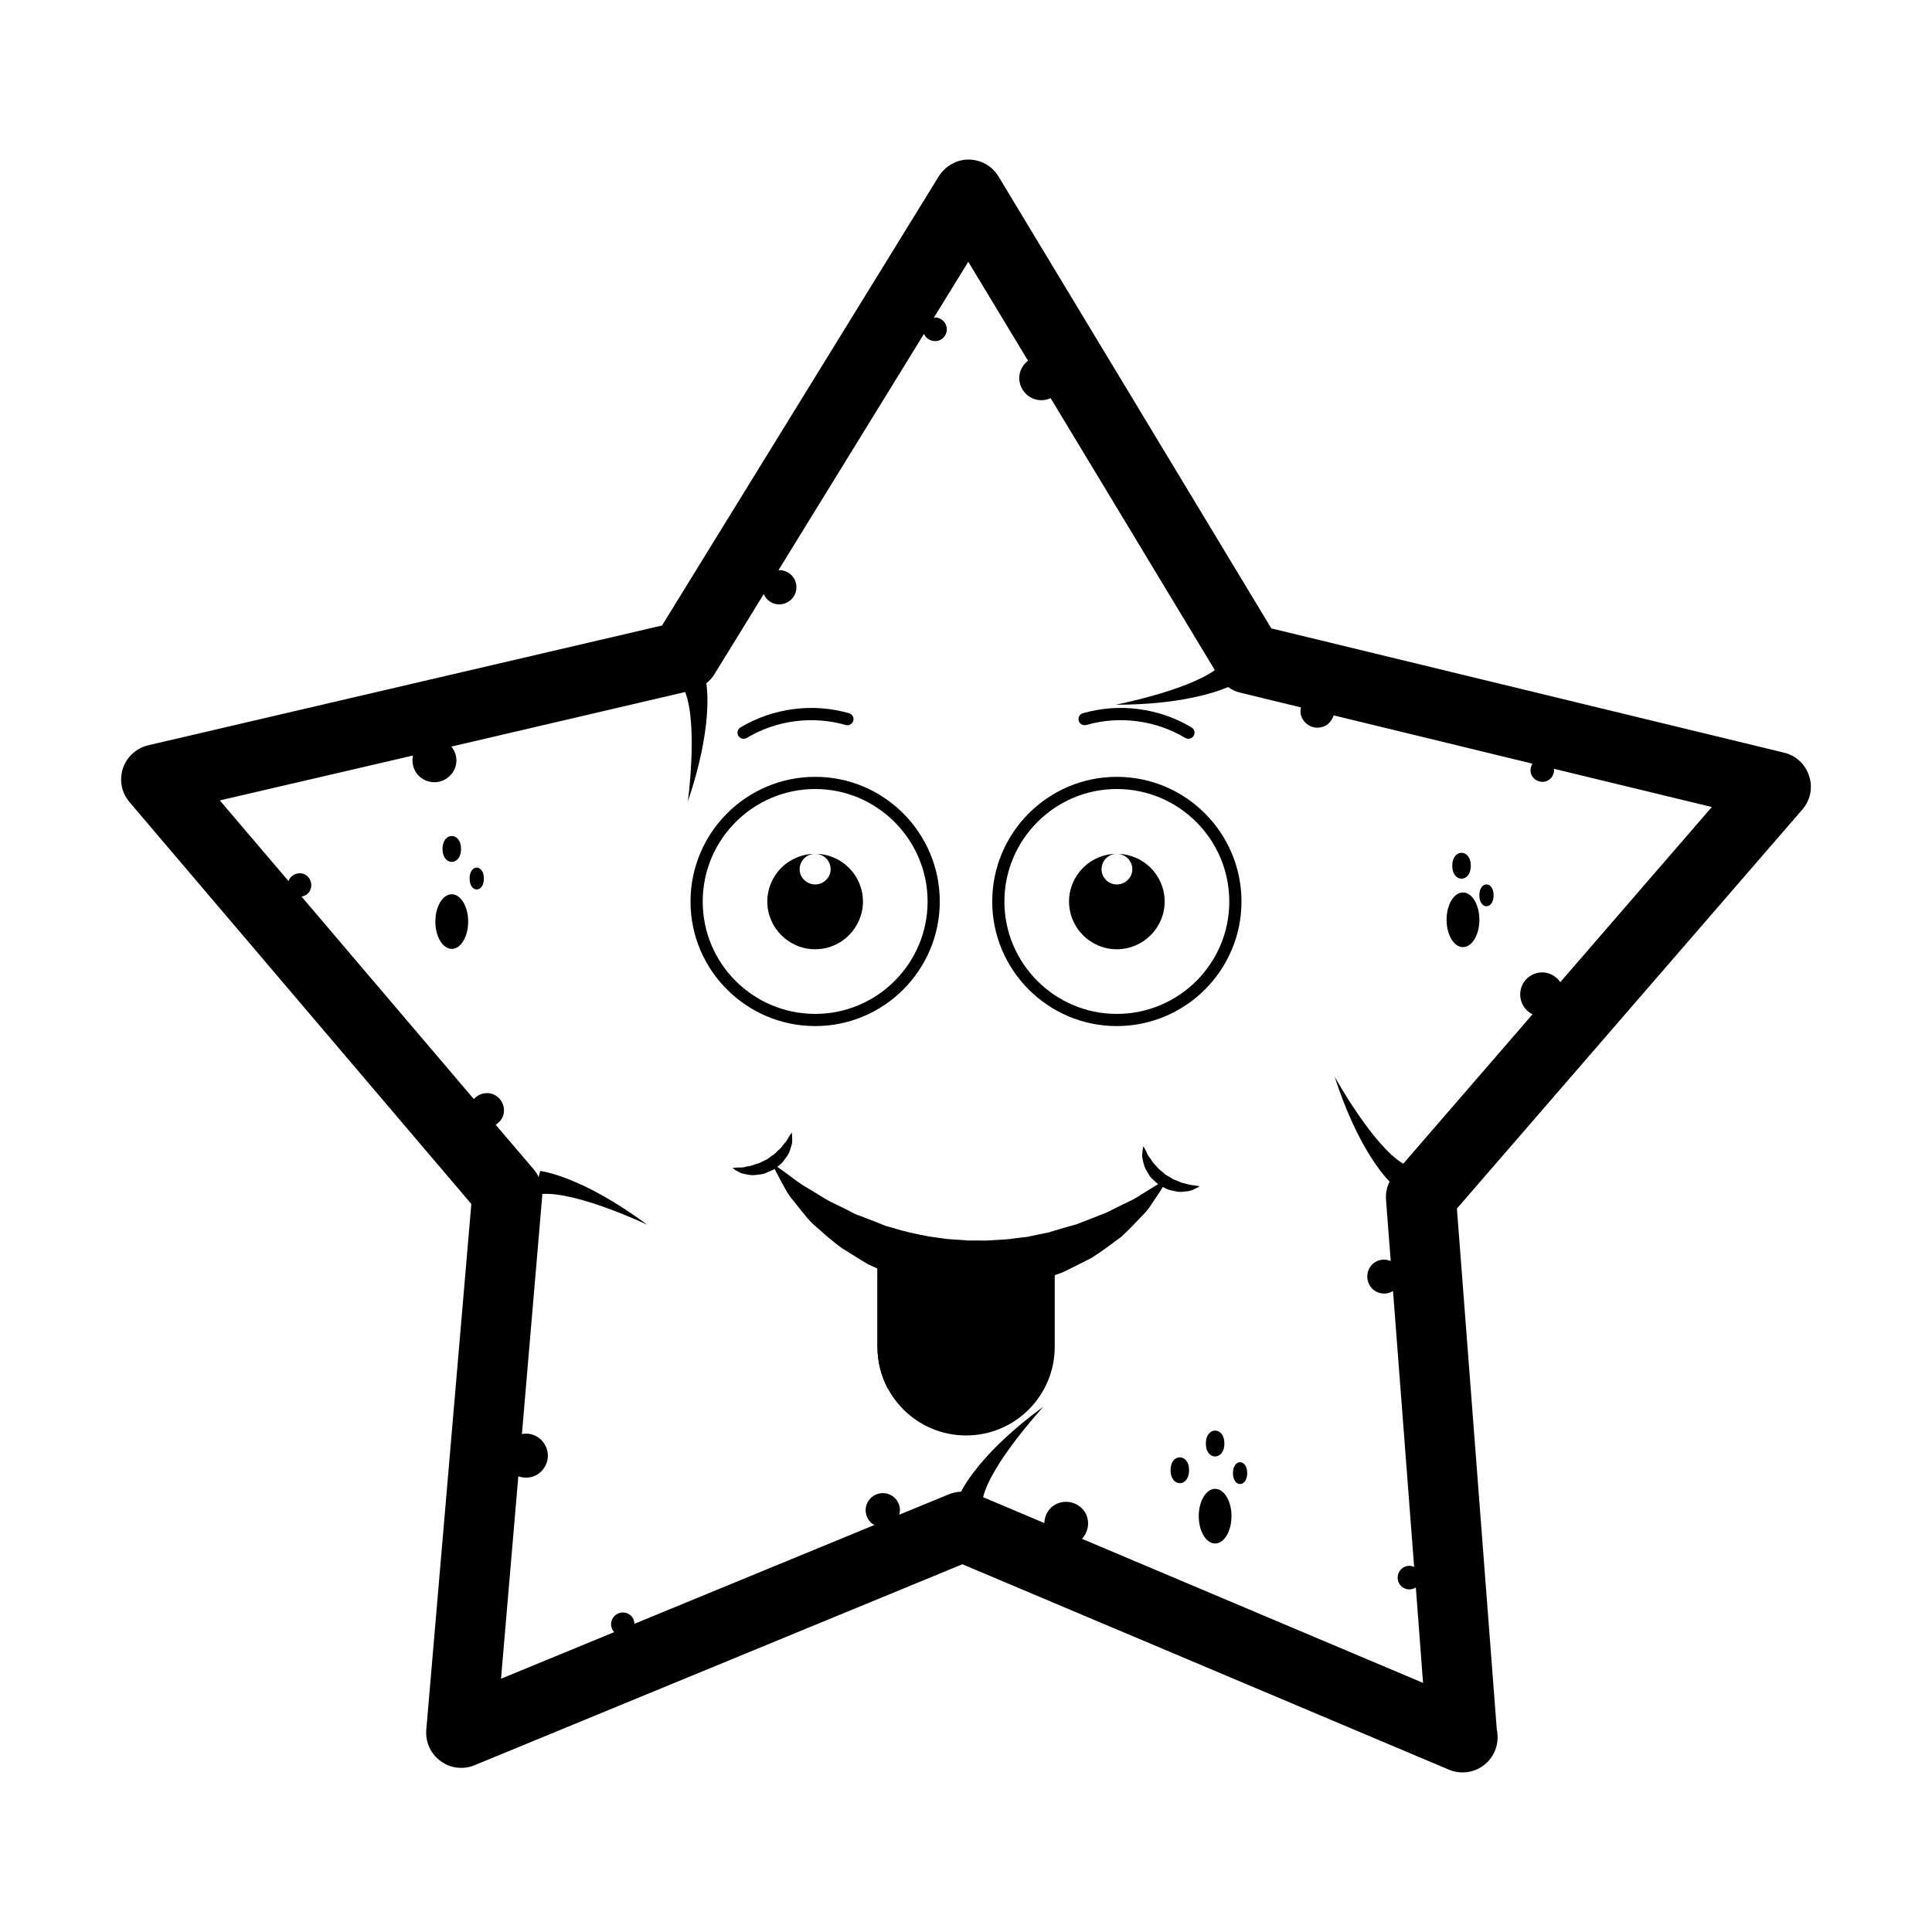 <?xml version="1.0" encoding="UTF-8"?>
<!-- Uploaded to: ICON Repo, www.svgrepo.com, Generator: ICON Repo Mixer Tools -->
<svg fill="#000000" width="800px" height="800px" version="1.1" viewBox="144 144 512 512" xmlns="http://www.w3.org/2000/svg">
 <g>
  <path d="m623.44 349.67c-0.953-3.074-3.473-5.441-6.602-6.195l-135.93-32.949-72.293-119.76c-1.664-2.769-4.637-4.434-7.859-4.484h-0.055c-3.223 0-6.191 1.715-7.906 4.434l-73.355 119.05-136.18 31.742c-3.121 0.754-5.691 3.07-6.699 6.144-1.008 3.074-0.352 6.449 1.762 8.918l90.586 106.5-11.941 139.36c-0.258 3.223 1.152 6.348 3.777 8.262 2.57 1.914 5.992 2.367 9.02 1.109l129.28-53.254 128.88 54.41c1.16 0.504 2.371 0.754 3.578 0.754h0.105c5.141 0 9.27-4.18 9.27-9.27 0-0.707-0.051-1.41-0.203-2.016l-10.578-138.14 91.543-105.75c2.109-2.414 2.812-5.789 1.805-8.863zm-65.949 54.613c-1.406-2.066-4.031-3.125-6.551-2.316-3.125 1.008-4.785 4.281-3.777 7.406 0.504 1.562 1.613 2.769 2.973 3.426l-34.258 39.598c-8.062-4.734-18.188-23.074-18.188-23.074 5.949 18.391 12.949 26.199 14.566 27.809-0.711 1.461-1.059 3.074-0.957 4.684l1.258 16.375c-1.41-0.605-3.023-0.504-4.383 0.453-2.012 1.461-2.414 4.332-0.953 6.348 1.359 1.914 3.981 2.316 5.945 1.16l5.594 73.102c-0.957-0.453-2.172-0.402-3.074 0.301-1.41 1.008-1.715 2.973-0.707 4.383 1.004 1.359 2.82 1.664 4.231 0.754l1.914 25.293-90.391-38.184c1.863-2.016 2.215-5.09 0.555-7.406-1.965-2.621-5.644-3.176-8.262-1.258-1.461 1.109-2.215 2.769-2.266 4.484l-16.223-6.852c2.117-8.613 14.453-22.27 15.973-23.98-15.973 11.637-20.957 20.859-21.816 22.52-1.059 0.051-2.117 0.25-3.125 0.656l-13.25 5.441c0.504-1.715-0.105-3.68-1.664-4.836-2.016-1.461-4.836-1.059-6.348 0.957-1.516 2.016-1.059 4.887 0.953 6.348 0.152 0.152 0.309 0.152 0.508 0.25l-63.633 26.195c-0.051-0.906-0.398-1.812-1.203-2.367-1.41-1.059-3.324-0.754-4.383 0.656-0.91 1.211-0.754 2.82 0.203 3.93l-29.977 12.344 4.586-53.656c2.367 0.855 5.09 0.203 6.644-1.965 1.969-2.57 1.41-6.246-1.203-8.211-1.367-1.008-2.973-1.309-4.488-1.008l5.391-63.227v-0.402c9.02-0.605 26.449 7.508 27.816 8.16-17.633-13.098-28.371-14.258-28.371-14.258l-0.402 1.664c-0.301-0.707-0.707-1.359-1.203-1.965l-10.184-11.941c0.855-0.555 1.613-1.359 1.969-2.367 0.801-2.367-0.508-4.988-2.871-5.793-1.762-0.605-3.68 0-4.887 1.359l-45.652-53.66c1.109-0.203 2.066-0.906 2.418-2.066 0.551-1.613-0.309-3.426-1.969-3.981-1.605-0.504-3.32 0.352-3.926 1.914l-18.188-21.363 51.188-11.891c-0.605 2.871 0.906 5.793 3.777 6.75 3.066 1.059 6.398-0.605 7.453-3.68 0.656-1.965 0.152-3.981-1.059-5.441l61.973-14.461c3.426 8.816 0.707 29.02 0.707 29.02 6.75-19.949 5.039-30.43 4.887-31.336 0.805-0.656 1.512-1.359 2.066-2.266l13.148-21.363c0.707 1.613 2.262 2.719 4.082 2.719 2.519 0 4.586-2.016 4.586-4.535 0-2.519-2.016-4.535-4.535-4.535-0.102 0-0.145 0-0.25 0.051l38.594-62.676c0.453 1.109 1.562 1.914 2.922 1.914 1.715 0.051 3.125-1.359 3.125-3.125 0-1.715-1.41-3.125-3.125-3.125-0.105 0-0.203 0.051-0.309 0.051l9.125-14.812 15.82 26.199c-1.359 1.109-2.316 2.719-2.316 4.586 0 3.223 2.625 5.894 5.844 5.894 0.906 0 1.715-0.203 2.469-0.555l43.527 72.094c-7.91 5.594-26.301 9.168-26.301 9.168 16.93 0 26.344-3.223 29.824-4.684 0.957 0.707 2.117 1.258 3.324 1.512l15.973 3.879c-0.152 0.754-0.203 1.512 0.051 2.215 0.805 2.418 3.324 3.727 5.742 2.922 1.461-0.453 2.418-1.664 2.871-3.023l52.699 12.797c-0.504 0.754-0.656 1.715-0.402 2.672 0.555 1.613 2.316 2.519 3.981 2.016 1.41-0.504 2.266-1.863 2.117-3.324l41.82 10.125z"/>
  <path d="m536.05 387.75c0 4-1.945 7.242-4.348 7.242-2.402 0-4.348-3.242-4.348-7.242 0-3.996 1.945-7.238 4.348-7.238 2.402 0 4.348 3.242 4.348 7.238"/>
  <path d="m539.82 381.27c0 3.856-3.777 3.856-3.777 0s3.777-3.856 3.777 0"/>
  <path d="m533.78 373.43c0 4.574-4.918 4.574-4.918 0 0-4.574 4.918-4.574 4.918 0"/>
  <path d="m470.36 545.8c0 3.996-1.941 7.238-4.336 7.238-2.398 0-4.34-3.242-4.34-7.238 0-4 1.941-7.242 4.34-7.242 2.394 0 4.336 3.242 4.336 7.242"/>
  <path d="m474.52 534.39c0 3.856-3.777 3.856-3.777 0s3.777-3.856 3.777 0"/>
  <path d="m468.48 526.55c0 4.574-4.918 4.574-4.918 0 0-4.574 4.918-4.574 4.918 0"/>
  <path d="m459.12 533.63c0 4.574-4.91 4.574-4.91 0 0-4.574 4.91-4.574 4.91 0"/>
  <path d="m268.07 388.23c0 3.996-1.945 7.238-4.348 7.238-2.398 0-4.348-3.242-4.348-7.238 0-4 1.949-7.242 4.348-7.242 2.402 0 4.348 3.242 4.348 7.242"/>
  <path d="m272.23 376.82c0 3.859-3.777 3.859-3.777 0 0-3.856 3.777-3.856 3.777 0"/>
  <path d="m266.18 368.98c0 4.574-4.91 4.574-4.91 0s4.91-4.574 4.91 0"/>
  <path d="m341.06 339.79c-0.551 0-1.09-0.289-1.395-0.789-0.453-0.77-0.195-1.77 0.57-2.223 4.301-2.57 9.008-4.195 13.996-4.852 4.996-0.664 9.969-0.293 14.785 1.09 0.855 0.246 1.359 1.145 1.113 2.004-0.258 0.855-1.145 1.352-2.004 1.113-4.383-1.25-8.914-1.582-13.469-0.992-4.551 0.594-8.844 2.086-12.762 4.422-0.266 0.148-0.551 0.227-0.836 0.227z"/>
  <path d="m458.94 339.79c-0.293 0-0.57-0.074-0.832-0.23-3.918-2.336-8.203-3.828-12.758-4.422-4.551-0.59-9.09-0.258-13.473 0.992-0.867 0.238-1.754-0.258-1.996-1.113-0.258-0.867 0.246-1.762 1.102-2.004 4.816-1.375 9.793-1.754 14.785-1.09 4.996 0.656 9.707 2.281 14.008 4.852 0.766 0.457 1.02 1.457 0.559 2.223-0.305 0.504-0.84 0.793-1.395 0.793z"/>
  <path d="m453.39 456.41s-0.176 0.449-0.66 1.25c-0.488 0.754-1.16 1.926-2.109 3.293-1.012 1.355-1.891 3.184-3.602 4.883-1.648 1.734-3.547 3.793-5.801 5.871-2.383 1.762-4.977 3.773-7.918 5.629-1.527 0.816-3.125 1.586-4.762 2.418-0.828 0.398-1.656 0.805-2.5 1.215l-0.645 0.301-0.852 0.312-1.238 0.438c-0.832 0.297-1.664 0.59-2.516 0.887l-1.281 0.422-1.484 0.359c-1.984 0.449-4.066 1.031-6.062 1.27-2 0.223-4.019 0.562-6.055 0.664-2.133 0.02-4.277 0.047-6.41 0.066l-5.594-0.508c-1.961-0.223-4.156-0.75-6.191-1.148-4.019-0.973-7.738-2.223-11.227-3.883l-1.305-0.586-0.645-0.297-0.16-0.074-0.344-0.156-0.035-0.02-0.074-0.047-0.281-0.168c-0.734-0.449-1.477-0.891-2.203-1.336-1.441-0.902-2.84-1.785-4.223-2.637-2.769-1.93-5.379-4.375-7.648-6.34-2.176-2.125-3.738-4.383-5.262-6.227-1.594-1.77-2.465-3.754-3.316-5.223-1.637-3.008-2.402-4.75-2.402-4.75s1.699 1.094 4.336 3.043c1.34 0.961 2.816 2.238 4.805 3.34 1.953 1.113 4.019 2.555 6.34 3.793 1.164 0.562 2.371 1.152 3.633 1.758 1.305 0.578 2.277 1.352 3.883 1.867 1.508 0.578 3.047 1.18 4.644 1.789 0.785 0.316 1.578 0.637 2.383 0.957 0.672 0.188 1.34 0.379 2.016 0.57 3.039 0.988 6.348 1.656 9.516 2.262 1.582 0.223 3.188 0.449 4.785 0.676l5.602 0.398 4.816 0.016c1.691-0.098 3.379-0.191 5.043-0.289 1.668-0.109 3.148-0.418 4.731-0.555l1.18-0.133 1.309-0.297c0.871-0.176 1.754-0.359 2.609-0.535l1.289-0.262 0.324-0.066 0.152-0.035c0.066-0.016-0.406 0.125-0.188 0.059l0.035-0.012 0.066-0.02 0.57-0.18c0.754-0.23 1.512-0.457 2.254-0.68 1.5-0.43 2.969-0.883 4.445-1.254 2.836-1.102 5.516-2.144 7.984-3.109 2.316-1.176 4.516-2.262 6.539-3.231 1.039-0.422 1.91-1.094 2.781-1.605 0.855-0.535 1.641-1.023 2.363-1.465 1.41-0.902 2.602-1.523 3.375-1.984 0.781-0.445 1.184-0.695 1.184-0.695z"/>
  <path d="m447 447.77s0.191 0.297 0.473 0.832c0.344 0.48 0.523 1.414 1.145 2.102 0.273 0.371 0.551 0.754 0.785 1.164 0.246 0.406 0.727 0.754 1.031 1.18 0.344 0.422 0.707 0.836 1.164 1.16 0.363 0.316 1.023 0.82 1.133 0.992 0.559 0.332 1.125 0.664 1.684 0.992 0.578 0.387 1.023 0.543 1.496 0.711 0.48 0.137 0.887 0.457 1.379 0.559 0.492 0.098 0.969 0.227 1.41 0.359 0.906 0.332 1.691 0.23 2.281 0.387 0.59 0.098 0.945 0.172 0.945 0.172s-0.281 0.18-0.82 0.457c-0.551 0.207-1.359 0.801-2.414 0.848-0.535 0.074-1.129 0.141-1.754 0.172-0.625 0.051-1.328-0.137-2.035-0.281-0.727-0.16-1.512-0.309-2.004-0.645-0.578-0.297-1.16-0.594-1.738-0.891-0.863-0.707-1.18-1.074-1.777-1.617-0.578-0.457-0.906-1.117-1.258-1.707-0.344-0.605-0.707-1.145-0.887-1.773-0.191-0.625-0.316-1.23-0.43-1.762-0.141-0.539-0.152-1.004-0.09-1.41 0.031-0.406 0.086-0.77 0.105-1.066 0.105-0.586 0.176-0.934 0.176-0.934z"/>
  <path d="m338.11 453.54s0.352-0.055 0.945-0.102c0.57-0.109 1.512 0.09 2.394-0.195 0.441-0.102 0.906-0.203 1.375-0.258 0.469-0.059 0.984-0.359 1.5-0.48 0.52-0.141 1.043-0.301 1.531-0.594 0.434-0.207 1.152-0.605 1.359-0.641 0.535-0.383 1.066-0.766 1.582-1.148 0.594-0.379 0.926-0.719 1.258-1.082 0.316-0.383 0.766-0.629 1.066-1.039 0.281-0.418 0.594-0.797 0.898-1.152 0.672-0.695 0.887-1.457 1.27-1.93 0.324-0.504 0.539-0.801 0.539-0.801s0.055 0.328 0.09 0.941c-0.035 0.586 0.191 1.562-0.195 2.555-0.145 0.516-0.316 1.082-0.539 1.668-0.211 0.594-0.664 1.16-1.078 1.754-0.438 0.59-0.891 1.266-1.395 1.582l-1.523 1.23c-0.977 0.508-1.445 0.648-2.191 0.973-0.645 0.348-1.387 0.383-2.066 0.48-0.695 0.07-1.328 0.188-1.984 0.102-0.648-0.082-1.25-0.203-1.785-0.316-0.551-0.086-0.977-0.262-1.336-0.484-0.359-0.188-0.672-0.383-0.934-0.527-0.492-0.328-0.781-0.535-0.781-0.535z"/>
  <path d="m423.51 476v24.918c0 12.973-10.508 23.492-23.477 23.492-6.492 0-12.367-2.629-16.625-6.883-1.617-1.621-2.977-3.441-4.086-5.481-1.785-3.309-2.785-7.106-2.785-11.129v-26.898c7.234 3.082 15.145 4.902 23.492 5.188 8.074 0.324 15.895-0.777 23.156-3.113 0.098-0.027 0.23-0.059 0.324-0.094z"/>
  <path d="m423.18 476.1v10.676c0 16.156-13.074 29.23-29.23 29.23-5.316 0-10.312-1.426-14.629-3.953-1.785-3.309-2.785-7.106-2.785-11.129v-26.898c7.234 3.082 15.145 4.902 23.492 5.188 8.07 0.328 15.895-0.773 23.152-3.113z"/>
  <path d="m439.95 349.87c-18.184 0-33 14.812-33 33.051 0 18.188 14.812 33 33 33 18.238 0 33.055-14.812 33.055-33-0.004-18.242-14.816-33.051-33.055-33.051zm0 62.824c-16.375 0-29.773-13.352-29.773-29.773 0-16.426 13.402-29.824 29.773-29.824 16.48 0 29.824 13.402 29.824 29.824 0.004 16.422-13.348 29.773-29.824 29.773z"/>
  <path d="m452.65 382.92c0 6.953-5.691 12.645-12.699 12.645-6.953 0-12.645-5.691-12.645-12.645 0-7.004 5.691-12.645 12.645-12.645-2.211 0-4.031 1.812-4.031 4.082 0 2.215 1.812 4.031 4.031 4.031 2.266 0 4.133-1.812 4.133-4.031 0-2.266-1.863-4.082-4.133-4.082 7.004 0 12.699 5.644 12.699 12.645z"/>
  <path d="m360.05 349.87c-18.238 0-33.055 14.812-33.055 33.051 0 18.188 14.812 33 33.055 33 18.184 0 33-14.812 33-33 0-18.242-14.812-33.051-33-33.051zm0 62.824c-16.48 0-29.824-13.352-29.824-29.773 0-16.426 13.348-29.824 29.824-29.824 16.375 0 29.773 13.402 29.773 29.824s-13.398 29.773-29.773 29.773z"/>
  <path d="m372.69 382.92c0 6.953-5.691 12.645-12.645 12.645-7.008 0-12.699-5.691-12.699-12.645 0-7.004 5.691-12.645 12.699-12.645-2.266 0-4.133 1.812-4.133 4.082 0 2.215 1.863 4.031 4.133 4.031 2.211 0 4.082-1.812 4.082-4.031 0-2.266-1.863-4.082-4.082-4.082 6.953 0 12.645 5.644 12.645 12.645z"/>
 </g>
</svg>